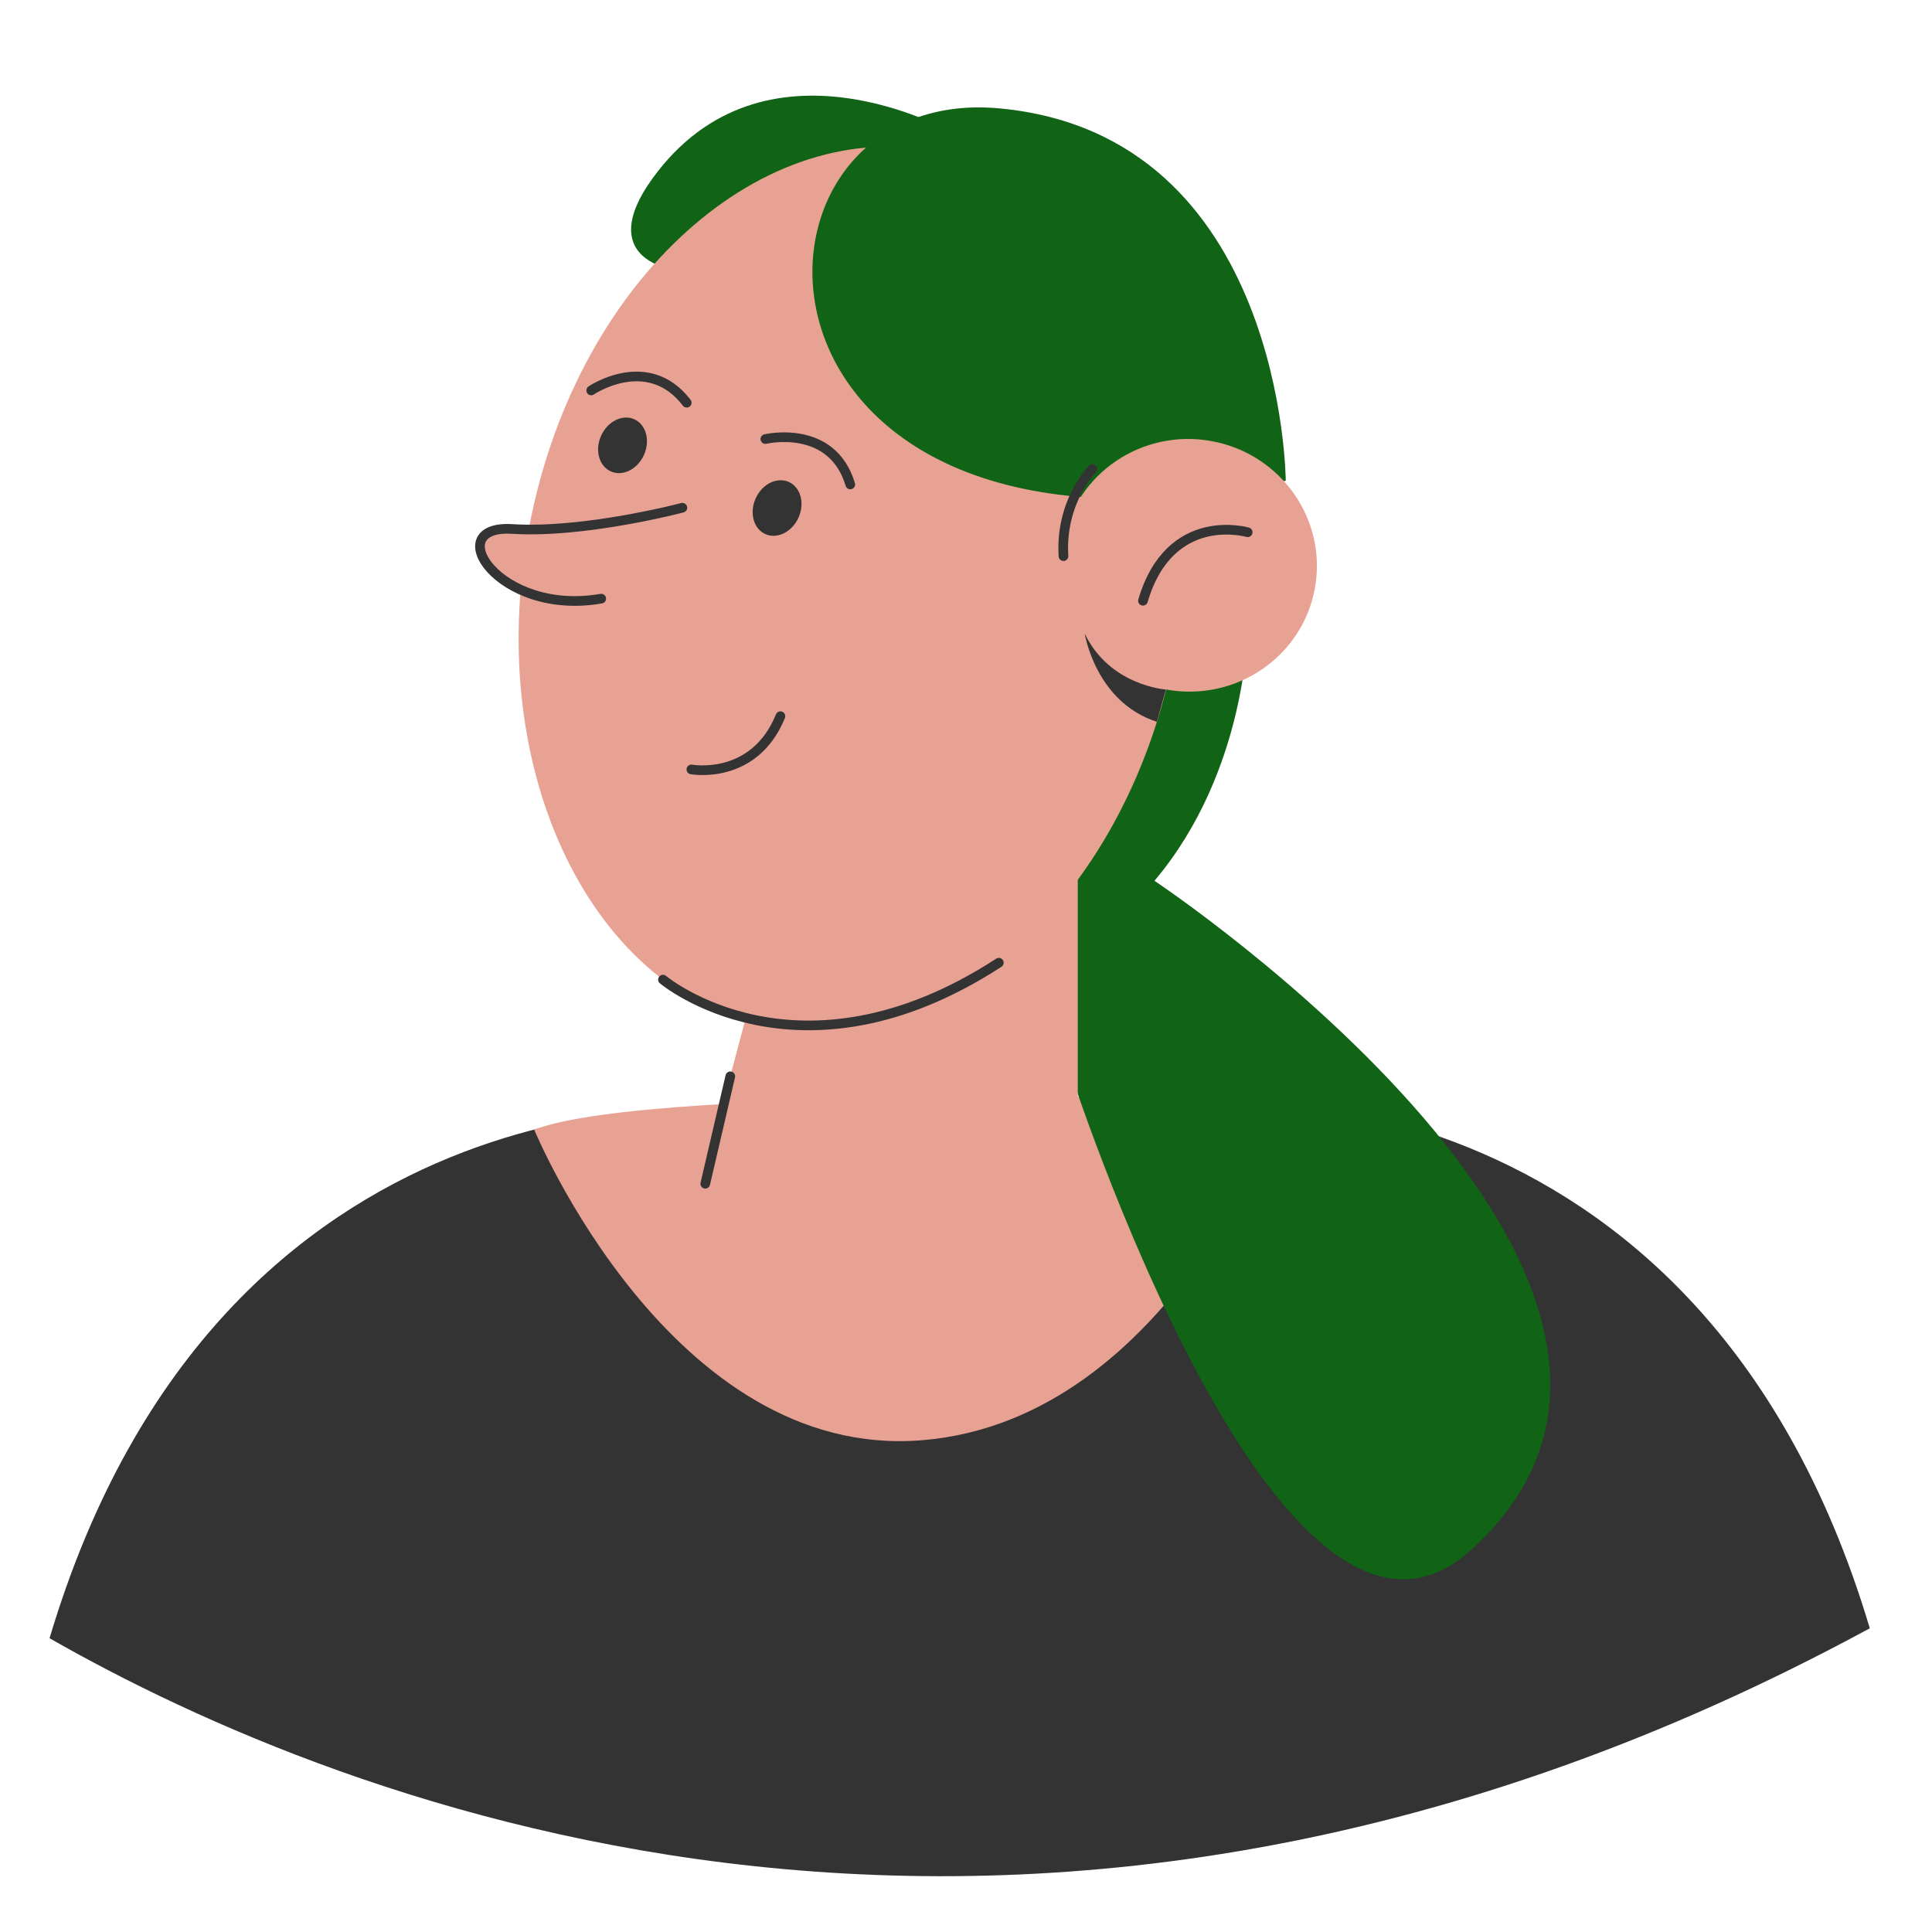 <?xml version="1.0" encoding="UTF-8"?> <svg xmlns="http://www.w3.org/2000/svg" width="200" height="200" viewBox="0 0 200 200" fill="none"> <path d="M193.56 168.56C106.88 215.58 35.45 186.9 5.13 169.59C22.97 109.75 74.68 114.91 74.68 114.91L74.89 114.95L75.28 114.94L124.02 113.93C124.02 113.94 175.71 108.76 193.56 168.56Z" fill="#333333"></path> <path d="M55.3 116.94C55.3 116.94 69.45 151.24 95.47 149.09C121.49 146.94 133.09 113.83 133.09 113.83C133.09 113.83 67.89 112.11 55.3 116.94Z" fill="#E8A294"></path> <path d="M129.16 64.94C129.16 64.94 129.16 79.74 119.51 91.18C119.51 91.18 182.44 133.05 152.31 160.43C132.34 178.58 110.51 110.09 110.51 110.09L105.16 76.94L129.16 64.94Z" fill="#116315"></path> <path d="M111.57 87.39V114.31C111.57 114.31 92.93 130.3 74.67 114.92L79.28 97.52L111.57 87.39Z" fill="#E8A294"></path> <path d="M98.66 13.77C98.66 13.77 79.12 2.48 67.54 18.48C55.96 34.48 93.45 29.44 98.66 13.77Z" fill="#116315"></path> <path d="M121.639 67.189C126.268 42.108 115.042 19.011 96.566 15.601C78.089 12.191 59.358 29.759 54.729 54.84C50.099 79.921 61.325 103.018 79.802 106.428C98.279 109.838 117.01 92.27 121.639 67.189Z" fill="#E8A294"></path> <path d="M133.1 49.77C133.1 49.77 132.93 13.97 103.47 11.22C74.01 8.47 73.91 62.16 133.1 49.77Z" fill="#116315"></path> <path d="M136.111 60.926C137.421 53.828 132.645 46.996 125.443 45.666C118.242 44.337 111.342 49.014 110.031 56.113C108.721 63.211 113.497 70.043 120.699 71.373C127.901 72.702 134.801 68.025 136.111 60.926Z" fill="#E8A294"></path> <path d="M66.659 47.103C67.333 45.614 66.888 43.958 65.665 43.405C64.443 42.852 62.905 43.611 62.231 45.1C61.557 46.59 62.002 48.245 63.225 48.798C64.448 49.352 65.985 48.593 66.659 47.103Z" fill="#333333"></path> <path d="M82.657 53.592C83.331 52.102 82.886 50.446 81.663 49.893C80.441 49.34 78.903 50.099 78.229 51.588C77.555 53.078 78 54.734 79.223 55.287C80.446 55.84 81.983 55.081 82.657 53.592Z" fill="#333333"></path> <path d="M71.57 79.65C71.57 79.65 78.05 80.85 80.79 74.14" stroke="#333333" stroke-miterlimit="10" stroke-linecap="round" stroke-linejoin="round"></path> <path d="M129.16 55.1C129.16 55.1 121.11 52.73 118.32 62.19" stroke="#333333" stroke-miterlimit="10" stroke-linecap="round" stroke-linejoin="round"></path> <path d="M61.2 40.42C61.2 40.42 67.05 36.43 71.09 41.69" stroke="#333333" stroke-miterlimit="10" stroke-linecap="round" stroke-linejoin="round"></path> <path d="M79.23 45.45C79.23 45.45 86.12 43.81 88.02 50.15" stroke="#333333" stroke-miterlimit="10" stroke-linecap="round" stroke-linejoin="round"></path> <path d="M70.64 52.56C70.64 52.56 60.54 55.23 53.03 54.76C45.52 54.29 51.56 63.84 62.24 61.97" fill="#E8A294"></path> <path d="M70.64 52.56C70.64 52.56 60.54 55.23 53.03 54.76C45.52 54.29 51.56 63.84 62.24 61.97" stroke="#333333" stroke-miterlimit="10" stroke-linecap="round" stroke-linejoin="round"></path> <path d="M120.69 71.38C120.69 71.38 114.88 70.99 112.29 65.59C112.29 65.59 113.4 72.67 119.76 74.72L120.69 71.38Z" fill="#333333"></path> <path d="M113.08 48.55C113.08 48.55 109.74 51.91 110.09 57.57" stroke="#333333" stroke-miterlimit="10" stroke-linecap="round" stroke-linejoin="round"></path> <path d="M68.63 101.41C68.63 101.41 82.62 113.16 103.4 99.66" stroke="#333333" stroke-miterlimit="10" stroke-linecap="round" stroke-linejoin="round"></path> <path d="M75.6 111.42L73.01 122.54" stroke="#333333" stroke-miterlimit="10" stroke-linecap="round" stroke-linejoin="round"></path> </svg> 
